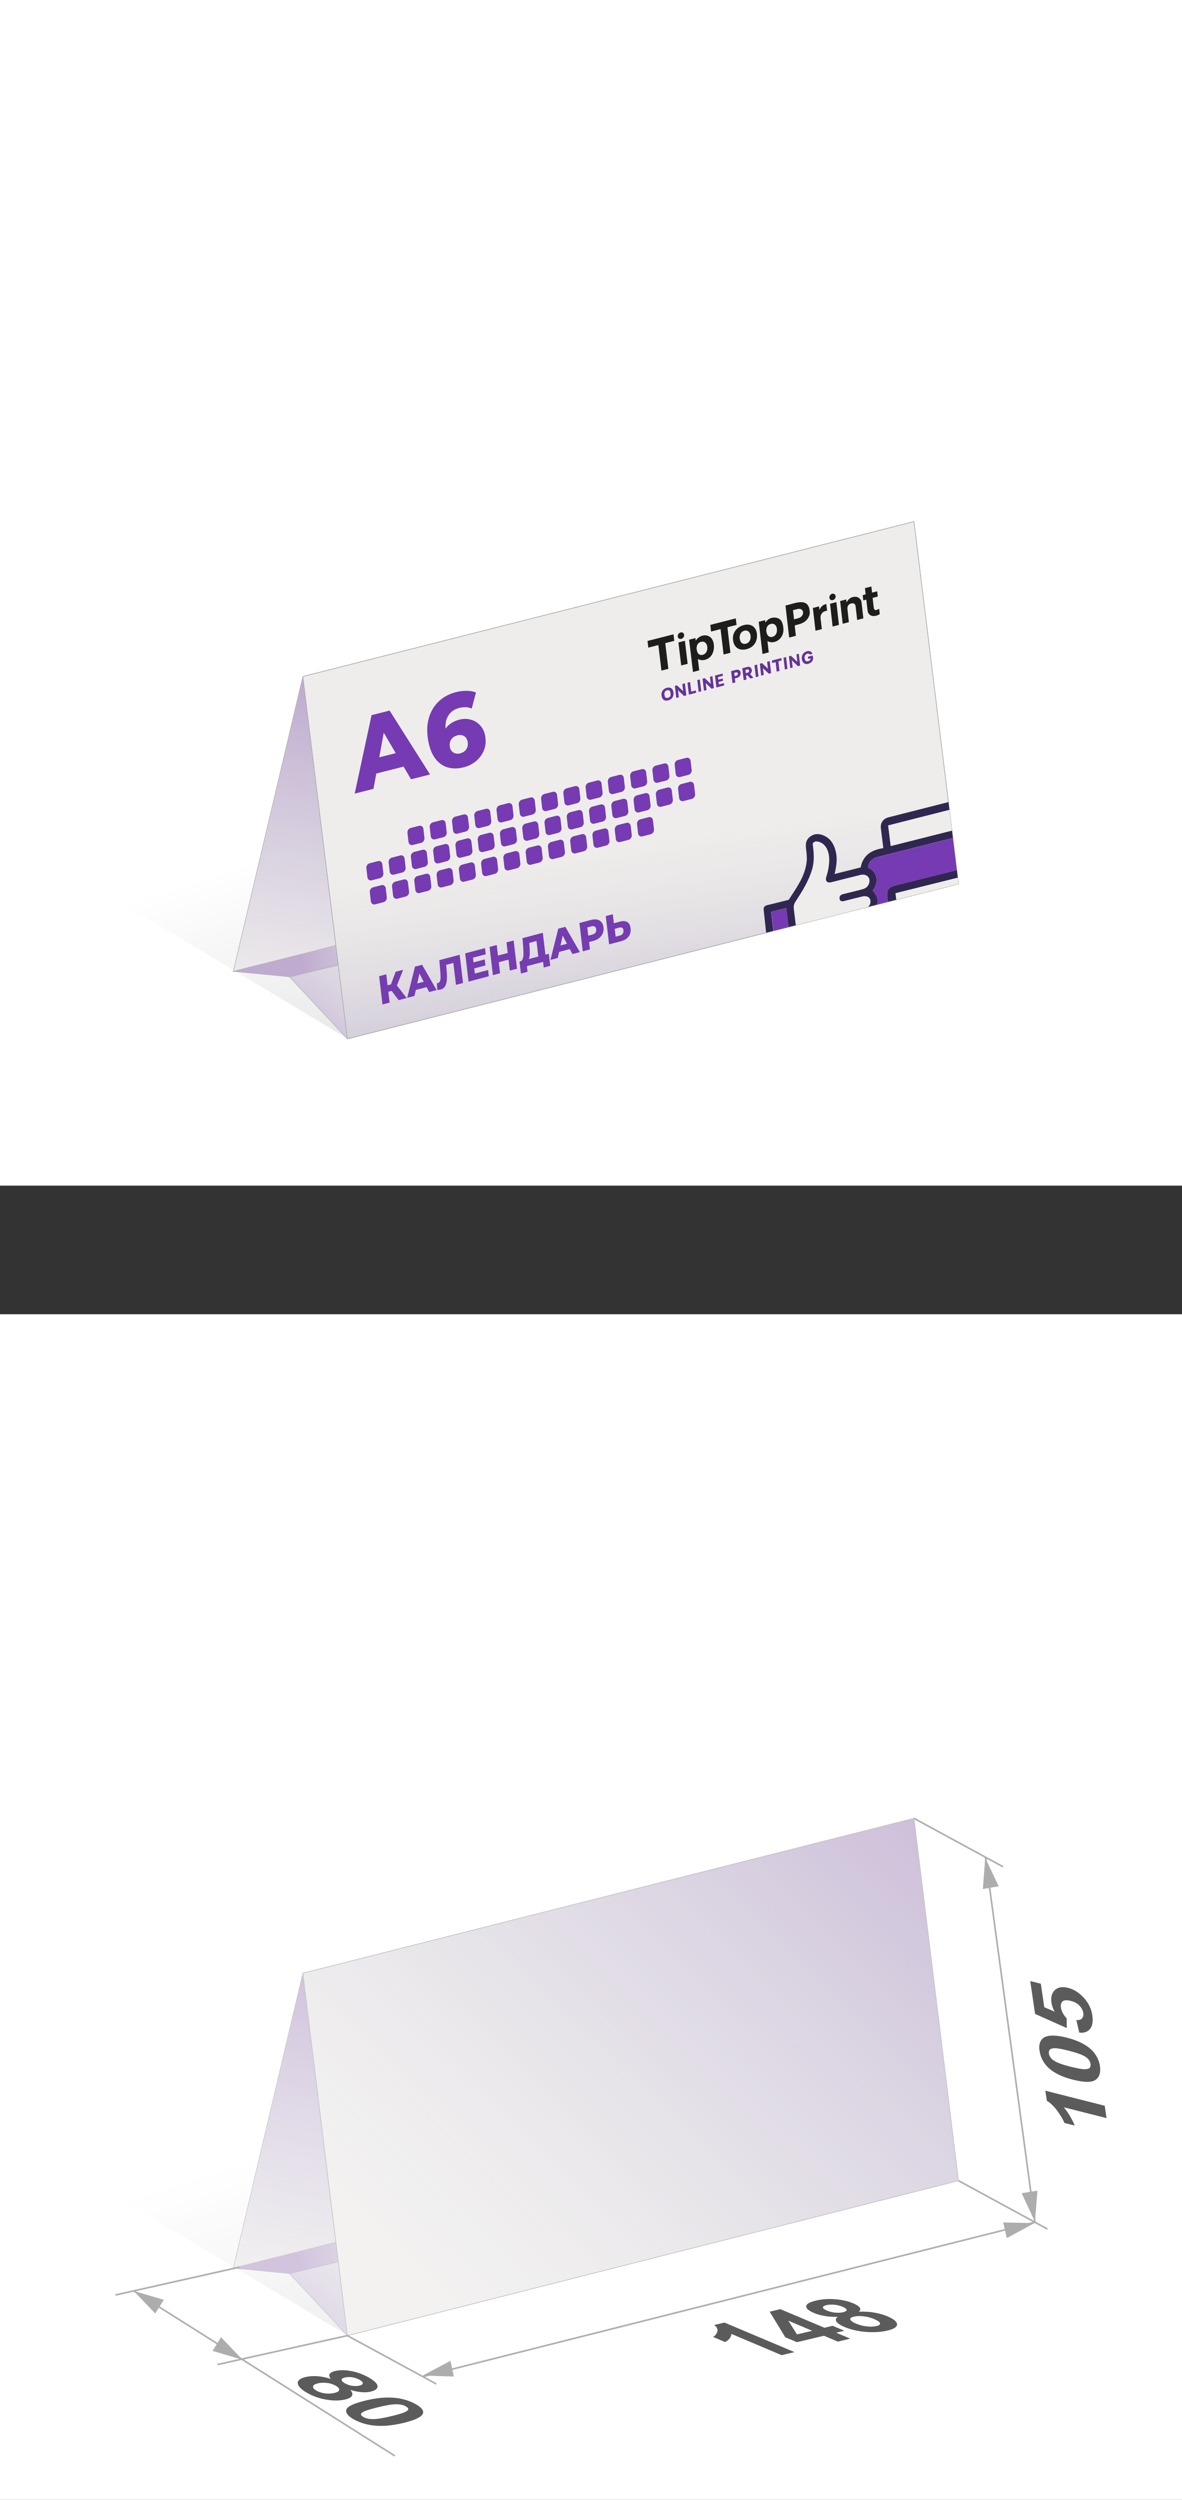 <?xml version="1.0" encoding="UTF-8"?>
<svg id="_Слой_2" data-name="Слой_2" xmlns="http://www.w3.org/2000/svg" xmlns:xlink="http://www.w3.org/1999/xlink" viewBox="0 0 179.54 379.53">
  <rect x="0" y="0" width="179.54" height="379.53" fill="#333333" stroke="none"/>
  <defs>
    <style>
      .cls-1 {
        fill: url(#_Безымянный_градиент_52-5);
      }

      .cls-1, .cls-2, .cls-3, .cls-4, .cls-5, .cls-6, .cls-7, .cls-8, .cls-9, .cls-10 {
        stroke-miterlimit: 10;
      }

      .cls-1, .cls-2, .cls-3, .cls-4, .cls-6, .cls-7, .cls-8, .cls-10 {
        stroke: #b2b2b2;
        stroke-width: .09px;
      }

      .cls-11 {
        fill: #fff;
      }

      .cls-2 {
        fill: url(#_Безымянный_градиент_52);
      }

      .cls-3 {
        fill: url(#_Безымянный_градиент_52-4);
      }

      .cls-12 {
        fill: #5b5b5b;
      }

      .cls-13 {
        fill: #867d98;
      }

      .cls-14, .cls-9 {
        fill: none;
      }

      .cls-4 {
        fill: url(#_Безымянный_градиент_52-8);
      }

      .cls-15, .cls-5 {
        fill: #efedeb;
      }

      .cls-5 {
        stroke: #ababab;
        stroke-width: .09px;
      }

      .cls-6 {
        fill: url(#_Безымянный_градиент_52-2);
      }

      .cls-7 {
        fill: url(#_Безымянный_градиент_52-7);
      }

      .cls-8 {
        fill: url(#_Безымянный_градиент_52-6);
      }

      .cls-9 {
        stroke: #afafaf;
        stroke-width: .25px;
      }

      .cls-16 {
        fill: #1d1d1b;
      }

      .cls-17 {
        fill: #573085;
      }

      .cls-18 {
        fill: #653398;
      }

      .cls-19 {
        fill: #763ab3;
      }

      .cls-20 {
        fill: url(#_Безымянный_градиент_53);
      }

      .cls-21 {
        fill: #fbfaf5;
      }

      .cls-22 {
        fill: #adadad;
      }

      .cls-10 {
        fill: url(#_Безымянный_градиент_52-3);
      }

      .cls-23 {
        clip-path: url(#clippath);
      }

      .cls-24 {
        fill: #302750;
      }

      .cls-25 {
        opacity: .7;
      }

      .cls-26 {
        fill: url(#_Безымянный_градиент_53-2);
      }
    </style>
    <linearGradient id="_Безымянный_градиент_53" data-name="Безымянный градиент 53" x1="70.89" y1="120.34" x2="113.12" y2="253.57" gradientUnits="userSpaceOnUse">
      <stop offset="0" stop-color="#000" stop-opacity="0"/>
      <stop offset="1" stop-color="#000" stop-opacity=".4"/>
    </linearGradient>
    <linearGradient id="_Безымянный_градиент_52" data-name="Безымянный градиент 52" x1="68.87" y1="210.91" x2="87.52" y2="111.3" gradientUnits="userSpaceOnUse">
      <stop offset=".33" stop-color="#656198" stop-opacity="0"/>
      <stop offset=".5" stop-color="#655898" stop-opacity=".07"/>
      <stop offset=".8" stop-color="#654398" stop-opacity=".26"/>
      <stop offset="1" stop-color="#653398" stop-opacity=".4"/>
    </linearGradient>
    <linearGradient id="_Безымянный_градиент_52-2" data-name="Безымянный градиент 52" x1="153.26" y1="-361.11" x2="104.54" y2="-347.27" gradientTransform="translate(-59.58 479.35) rotate(6.45) skewX(6.46)" xlink:href="#_Безымянный_градиент_52"/>
    <linearGradient id="_Безымянный_градиент_52-3" data-name="Безымянный градиент 52" x1="160.28" y1="-361.51" x2="127.96" y2="-310.17" gradientTransform="translate(-59.58 479.35) rotate(6.45) skewX(6.46)" xlink:href="#_Безымянный_градиент_52"/>
    <linearGradient id="_Безымянный_градиент_52-4" data-name="Безымянный градиент 52" x1="94.13" y1="106.72" x2="103.35" y2="171.66" xlink:href="#_Безымянный_градиент_52"/>
    <linearGradient id="_Безымянный_градиент_53-2" data-name="Безымянный градиент 53" y1="317.21" y2="450.43" xlink:href="#_Безымянный_градиент_53"/>
    <linearGradient id="_Безымянный_градиент_52-5" data-name="Безымянный градиент 52" x1="68.87" y1="407.78" x2="87.52" y2="308.17" xlink:href="#_Безымянный_градиент_52"/>
    <linearGradient id="_Безымянный_градиент_52-6" data-name="Безымянный градиент 52" x1="153.26" y1="-164.24" x2="104.54" y2="-150.4" gradientTransform="translate(-59.58 479.35) rotate(6.45) skewX(6.46)" xlink:href="#_Безымянный_градиент_52"/>
    <linearGradient id="_Безымянный_градиент_52-7" data-name="Безымянный градиент 52" x1="160.28" y1="-164.64" x2="127.96" y2="-113.3" gradientTransform="translate(-59.58 479.35) rotate(6.45) skewX(6.46)" xlink:href="#_Безымянный_градиент_52"/>
    <linearGradient id="_Безымянный_градиент_52-8" data-name="Безымянный градиент 52" x1="27.05" y1="386.21" x2="137.35" y2="272.47" xlink:href="#_Безымянный_градиент_52"/>
    <clipPath id="clippath">
      <polygon class="cls-14" points="145.59 134.2 52.76 157.72 46 102.71 138.83 79.19 145.59 134.2"/>
    </clipPath>
  </defs>
  <g id="_Слой_1-2" data-name="Слой_1">
    <g>
      <rect class="cls-11" width="179.54" height="180"/>
      <rect class="cls-11" y="199.53" width="179.54" height="180"/>
      <polygon class="cls-20" points="44.19 148.37 52.99 157.8 12.06 133.22 12.06 39.56 137.41 131.7 44.19 148.37"/>
      <polygon class="cls-21" points="128.66 124.53 35.44 147.47 46 102.71 138.83 79.19 128.66 124.53"/>
      <polygon class="cls-2" points="128.66 124.53 35.44 147.47 46 102.71 138.83 79.19 128.66 124.53"/>
      <polygon class="cls-21" points="126.36 124.6 35.44 147.47 43.96 148.29 52.76 157.72 145.59 134.2 137.72 125.61 126.36 124.6"/>
      <polygon class="cls-6" points="126.36 124.6 35.44 147.47 43.96 148.29 137.72 125.61 126.36 124.6"/>
      <polygon class="cls-10" points="145.59 134.2 52.76 157.72 43.96 148.29 137.72 125.61 145.59 134.2"/>
      <polygon class="cls-5" points="145.59 134.2 52.76 157.72 46 102.71 138.83 79.19 145.59 134.2"/>
      <g>
        <path class="cls-19" d="M63.97,127.96l-1.28.33c-.31.08-.6-.13-.64-.46l-.16-1.38c-.04-.34.18-.67.5-.75l1.28-.33c.31-.08.6.13.64.46l.16,1.38c.04.34-.18.67-.5.75Z"/>
        <path class="cls-19" d="M57.73,133.32l-1.28.33c-.31.08-.6-.13-.64-.46l-.16-1.38c-.04-.34.18-.67.5-.75l1.28-.33c.31-.08.6.13.64.46l.16,1.38c.04.34-.18.67-.5.75Z"/>
        <path class="cls-19" d="M61.11,132.46l-1.28.33c-.31.08-.6-.13-.64-.46l-.16-1.38c-.04-.34.18-.67.5-.75l1.28-.33c.31-.08.6.13.64.46l.16,1.38c.04.34-.18.67-.5.75Z"/>
        <path class="cls-19" d="M58.25,136.97l-1.28.33c-.31.08-.6-.13-.64-.46l-.16-1.38c-.04-.34.18-.67.5-.75l1.28-.33c.31-.08.6.13.64.46l.16,1.38c.04.34-.18.67-.5.75Z"/>
        <path class="cls-19" d="M61.63,136.11l-1.28.33c-.31.08-.6-.13-.64-.46l-.16-1.38c-.04-.34.18-.67.5-.75l1.28-.33c.31-.08.6.13.64.46l.16,1.38c.04.34-.18.67-.5.75Z"/>
        <path class="cls-19" d="M67.35,127.1l-1.28.33c-.31.08-.6-.13-.64-.46l-.16-1.38c-.04-.34.18-.67.5-.75l1.28-.33c.31-.08.6.13.64.46l.16,1.38c.04.34-.18.67-.5.75Z"/>
        <path class="cls-19" d="M64.49,131.6l-1.28.33c-.31.08-.6-.13-.64-.46l-.16-1.38c-.04-.34.18-.67.5-.75l1.28-.33c.31-.08.6.13.64.46l.16,1.38c.04.34-.18.67-.5.75Z"/>
        <path class="cls-19" d="M67.88,130.74l-1.28.33c-.31.08-.6-.13-.64-.46l-.16-1.38c-.04-.34.18-.67.5-.75l1.28-.33c.31-.08.6.13.64.46l.16,1.38c.04.34-.18.67-.5.75Z"/>
        <path class="cls-19" d="M65.01,135.25l-1.28.33c-.31.08-.6-.13-.64-.46l-.16-1.38c-.04-.34.18-.67.5-.75l1.28-.33c.31-.08.6.13.64.46l.16,1.38c.04.34-.18.67-.5.75Z"/>
        <path class="cls-19" d="M68.4,134.39l-1.28.33c-.31.08-.6-.13-.64-.46l-.16-1.38c-.04-.34.18-.67.5-.75l1.28-.33c.31-.08.6.13.64.46l.16,1.38c.04.34-.18.67-.5.75Z"/>
        <path class="cls-19" d="M70.74,126.24l-1.28.33c-.31.08-.6-.13-.64-.46l-.16-1.38c-.04-.34.18-.67.5-.75l1.28-.33c.31-.08.6.13.64.46l.16,1.38c.04.34-.18.67-.5.75Z"/>
        <path class="cls-19" d="M74.12,125.38l-1.28.33c-.31.08-.6-.13-.64-.46l-.16-1.38c-.04-.34.18-.67.5-.75l1.28-.33c.31-.08.6.13.64.46l.16,1.38c.04.34-.18.67-.5.75Z"/>
        <path class="cls-19" d="M71.26,129.88l-1.28.33c-.31.08-.6-.13-.64-.46l-.16-1.38c-.04-.34.18-.67.5-.75l1.28-.33c.31-.08.6.13.64.46l.16,1.38c.04.34-.18.67-.5.75Z"/>
        <path class="cls-19" d="M74.64,129.02l-1.28.33c-.31.08-.6-.13-.64-.46l-.16-1.38c-.04-.34.18-.67.5-.75l1.28-.33c.31-.08.6.13.64.46l.16,1.38c.04.34-.18.67-.5.75Z"/>
        <path class="cls-19" d="M71.78,133.53l-1.28.33c-.31.08-.6-.13-.64-.46l-.16-1.38c-.04-.34.18-.67.5-.75l1.28-.33c.31-.08.6.13.64.46l.16,1.38c.04.34-.18.67-.5.75Z"/>
        <path class="cls-19" d="M75.16,132.67l-1.28.33c-.31.08-.6-.13-.64-.46l-.16-1.38c-.04-.34.18-.67.5-.75l1.28-.33c.31-.08.6.13.64.46l.16,1.38c.04.34-.18.67-.5.75Z"/>
        <path class="cls-19" d="M77.5,124.52l-1.28.33c-.31.08-.6-.13-.64-.46l-.16-1.38c-.04-.34.18-.67.5-.75l1.28-.33c.31-.08.6.13.64.46l.16,1.38c.04.34-.18.67-.5.75Z"/>
        <path class="cls-19" d="M80.88,123.66l-1.28.33c-.31.08-.6-.13-.64-.46l-.16-1.38c-.04-.34.18-.67.5-.75l1.28-.33c.31-.08.6.13.64.46l.16,1.38c.04.34-.18.67-.5.75Z"/>
        <path class="cls-19" d="M78.02,128.16l-1.28.33c-.31.08-.6-.13-.64-.46l-.16-1.38c-.04-.34.18-.67.5-.75l1.28-.33c.31-.08.6.13.64.46l.16,1.38c.04.34-.18.67-.5.75Z"/>
        <path class="cls-19" d="M81.41,127.3l-1.28.33c-.31.08-.6-.13-.64-.46l-.16-1.38c-.04-.34.18-.67.5-.75l1.28-.33c.31-.08.6.13.64.46l.16,1.38c.04.34-.18.67-.5.75Z"/>
        <path class="cls-19" d="M78.54,131.81l-1.28.33c-.31.08-.6-.13-.64-.46l-.16-1.38c-.04-.34.18-.67.5-.75l1.28-.33c.31-.08.6.13.64.46l.16,1.38c.04.34-.18.67-.5.75Z"/>
        <path class="cls-19" d="M81.93,130.95l-1.28.33c-.31.08-.6-.13-.64-.46l-.16-1.38c-.04-.34.18-.67.5-.75l1.28-.33c.31-.08.6.13.64.46l.16,1.38c.04.34-.18.67-.5.75Z"/>
        <path class="cls-19" d="M84.27,122.8l-1.28.33c-.31.08-.6-.13-.64-.46l-.16-1.38c-.04-.34.18-.67.5-.75l1.28-.33c.31-.08.6.13.64.46l.16,1.38c.04.34-.18.67-.5.75Z"/>
        <path class="cls-19" d="M84.79,126.44l-1.28.33c-.31.08-.6-.13-.64-.46l-.16-1.38c-.04-.34.18-.67.5-.75l1.28-.33c.31-.08.6.13.64.46l.16,1.38c.04.34-.18.67-.5.75Z"/>
        <path class="cls-19" d="M85.31,130.09l-1.28.33c-.31.08-.6-.13-.64-.46l-.16-1.38c-.04-.34.18-.67.5-.75l1.28-.33c.31-.08.6.13.64.46l.16,1.38c.04.34-.18.67-.5.75Z"/>
        <path class="cls-19" d="M87.65,121.94l-1.28.33c-.31.08-.6-.13-.64-.46l-.16-1.38c-.04-.34.18-.67.5-.75l1.28-.33c.31-.08.6.13.64.46l.16,1.38c.04.34-.18.67-.5.75Z"/>
        <path class="cls-19" d="M88.17,125.58l-1.28.33c-.31.08-.6-.13-.64-.46l-.16-1.38c-.04-.34.18-.67.5-.75l1.28-.33c.31-.08.6.13.64.46l.16,1.38c.04.34-.18.67-.5.75Z"/>
        <path class="cls-19" d="M88.69,129.23l-1.28.33c-.31.08-.6-.13-.64-.46l-.16-1.38c-.04-.34.18-.67.5-.75l1.28-.33c.31-.08.6.13.64.46l.16,1.38c.04.34-.18.67-.5.75Z"/>
        <path class="cls-19" d="M91.03,121.08l-1.28.33c-.31.08-.6-.13-.64-.46l-.16-1.38c-.04-.34.18-.67.5-.75l1.28-.33c.31-.08.6.13.64.46l.16,1.38c.04.34-.18.67-.5.75Z"/>
        <path class="cls-19" d="M94.41,120.22l-1.28.33c-.31.08-.6-.13-.64-.46l-.16-1.38c-.04-.34.18-.67.5-.75l1.28-.33c.31-.08.6.13.64.46l.16,1.38c.04.34-.18.67-.5.75Z"/>
        <path class="cls-19" d="M91.55,124.72l-1.28.33c-.31.08-.6-.13-.64-.46l-.16-1.38c-.04-.34.18-.67.5-.75l1.28-.33c.31-.08.6.13.64.46l.16,1.38c.04.34-.18.67-.5.75Z"/>
        <path class="cls-19" d="M94.94,123.87l-1.28.33c-.31.08-.6-.13-.64-.46l-.16-1.38c-.04-.34.18-.67.5-.75l1.28-.33c.31-.08.6.13.64.46l.16,1.38c.04.34-.18.67-.5.75Z"/>
        <path class="cls-19" d="M92.07,128.37l-1.28.33c-.31.08-.6-.13-.64-.46l-.16-1.38c-.04-.34.18-.67.5-.75l1.28-.33c.31-.08.6.13.64.46l.16,1.38c.04.34-.18.67-.5.75Z"/>
        <path class="cls-19" d="M95.46,127.51l-1.28.33c-.31.08-.6-.13-.64-.46l-.16-1.38c-.04-.34.18-.67.5-.75l1.28-.33c.31-.08.6.13.64.46l.16,1.38c.04.34-.18.67-.5.75Z"/>
        <path class="cls-19" d="M97.8,119.36l-1.28.33c-.31.08-.6-.13-.64-.46l-.16-1.38c-.04-.34.18-.67.5-.75l1.28-.33c.31-.08.6.13.64.46l.16,1.38c.04.34-.18.67-.5.75Z"/>
        <path class="cls-19" d="M98.32,123.01l-1.28.33c-.31.08-.6-.13-.64-.46l-.16-1.38c-.04-.34.18-.67.5-.75l1.28-.33c.31-.08.6.13.64.46l.16,1.38c.04.34-.18.67-.5.75Z"/>
        <path class="cls-19" d="M101.18,118.5l-1.28.33c-.31.08-.6-.13-.64-.46l-.16-1.38c-.04-.34.18-.67.5-.75l1.28-.33c.31-.08.6.13.64.46l.16,1.38c.04.34-.18.67-.5.75Z"/>
        <path class="cls-19" d="M101.7,122.15l-1.28.33c-.31.08-.6-.13-.64-.46l-.16-1.38c-.04-.34.18-.67.5-.75l1.28-.33c.31-.08.6.13.64.46l.16,1.38c.04.34-.18.67-.5.75Z"/>
        <path class="cls-19" d="M98.84,126.65l-1.28.33c-.31.08-.6-.13-.64-.46l-.16-1.38c-.04-.34.18-.67.5-.75l1.28-.33c.31-.08.6.13.64.46l.16,1.38c.04.34-.18.67-.5.75Z"/>
        <path class="cls-19" d="M104.56,117.64l-1.28.33c-.31.08-.6-.13-.64-.46l-.16-1.38c-.04-.34.18-.67.5-.75l1.28-.33c.31-.08.6.13.64.46l.16,1.38c.04.34-.18.67-.5.75Z"/>
        <path class="cls-19" d="M105.08,121.29l-1.28.33c-.31.08-.6-.13-.64-.46l-.16-1.38c-.04-.34.18-.67.5-.75l1.28-.33c.31-.08.6.13.64.46l.16,1.38c.04.34-.18.67-.5.75Z"/>
      </g>
      <g>
        <path class="cls-19" d="M53.88,120.47l2.56-11.9,2.74-.69,6.14,9.7-2.89.73-4.94-8.44,1.1-.28-1.86,10.17-2.84.72ZM55.91,117.76l.34-2.44,4.81-1.22,1.09,2.07-6.24,1.58Z"/>
        <path class="cls-19" d="M70.45,116.49c-.92.23-1.75.23-2.5,0-.75-.23-1.37-.69-1.88-1.39-.51-.7-.86-1.62-1.05-2.79-.21-1.26-.16-2.38.14-3.37.3-.99.8-1.82,1.51-2.48.71-.66,1.57-1.12,2.6-1.38.55-.14,1.1-.21,1.63-.2.53,0,1,.09,1.4.25l-.65,2.45c-.32-.14-.63-.22-.95-.22s-.64.04-.95.12c-.76.19-1.32.6-1.69,1.22-.37.62-.48,1.41-.32,2.38.03.18.06.36.1.55.04.19.08.38.14.57l-.81-.46c.12-.43.3-.8.52-1.13.22-.32.51-.6.86-.83.35-.23.75-.4,1.21-.52.62-.16,1.21-.16,1.76,0,.56.15,1.03.45,1.43.88.39.43.65.99.76,1.68.12.75.06,1.45-.2,2.08-.26.64-.65,1.18-1.18,1.63-.53.45-1.16.77-1.88.95ZM69.93,114.36c.26-.07.48-.18.67-.34.18-.17.31-.36.39-.6.08-.23.09-.49.05-.77-.07-.41-.25-.71-.54-.89-.29-.18-.63-.22-1.04-.12-.27.07-.5.19-.68.35-.18.16-.32.36-.4.6-.08.23-.1.49-.06.77.04.27.14.49.28.66.15.17.33.29.56.36.22.07.48.06.76,0Z"/>
      </g>
      <g>
        <path class="cls-19" d="M58.1,152.5l-.51-4.29,1.08-.29.51,4.29-1.08.29ZM58.67,150.65l-.12-.98,1.39-.37.12.98-1.39.37ZM60.2,149.86l-1.02.14.92-2.47,1.14-.3-1.05,2.63ZM60.55,151.85l-1.32-1.76.8-.81,1.74,2.24-1.22.32Z"/>
        <path class="cls-19" d="M61.85,151.5l1.19-4.75,1.07-.28,2.21,3.84-1.13.3-1.77-3.35.43-.11-.89,4.05-1.11.29ZM62.68,150.42l.17-.97,1.88-.5.39.82-2.44.65Z"/>
        <path class="cls-19" d="M66.93,150.23c-.07.02-.15.03-.24.04-.08,0-.17.01-.27.01l-.06-1.01c.05,0,.1,0,.15-.02.15-.04.25-.14.32-.29.06-.15.09-.35.09-.6,0-.25-.01-.54-.04-.86l-.15-1.73,3.09-.82.51,4.29-1.07.28-.43-3.6.27.21-1.55.41.19-.34.09.99c.04.42.06.8.06,1.15,0,.34-.03.65-.09.9-.06.26-.16.47-.3.64-.14.17-.33.28-.57.35Z"/>
        <path class="cls-19" d="M72.13,147.8l2.01-.53.11.94-3.08.82-.51-4.29,3.01-.8.11.94-1.94.51.29,2.42ZM71.85,146.13l1.78-.47.11.91-1.78.47-.11-.91Z"/>
        <path class="cls-19" d="M75.96,147.76l-1.09.29-.51-4.29,1.09-.29.51,4.29ZM77.32,145.67l-1.63.43-.12-1.01,1.63-.43.12,1.01ZM76.93,143.07l1.09-.29.51,4.29-1.09.29-.51-4.29Z"/>
        <path class="cls-19" d="M79.13,147.81l-.22-1.83,4.45-1.18.22,1.83-.99.26-.1-.86-2.46.65.1.86-1,.26ZM81.82,145.66l-.33-2.8-1.1.29.04.47c.02.25.04.49.04.71,0,.22,0,.43-.01.62-.01.19-.04.36-.08.5-.04.14-.1.26-.17.35l-1.18.16c.13-.03.23-.11.3-.23.07-.12.12-.28.15-.47.03-.19.04-.42.03-.67s-.02-.52-.04-.82l-.11-1.34,3.09-.82.45,3.77-1.07.28Z"/>
        <path class="cls-19" d="M83.61,145.73l1.19-4.74,1.07-.28,2.21,3.84-1.13.3-1.77-3.35.43-.11-.89,4.05-1.11.29ZM84.44,144.65l.17-.97,1.88-.5.39.82-2.44.65Z"/>
        <path class="cls-19" d="M88.52,144.42l-.51-4.29,1.76-.47c.35-.09.66-.11.93-.05.27.06.49.19.66.39.17.2.27.47.31.79.04.32,0,.62-.11.9-.11.27-.29.51-.53.71s-.53.34-.89.44l-1.15.31.42-.66.2,1.65-1.09.29ZM89.42,142.61l-.55-.43,1.09-.29c.23-.06.39-.16.49-.3.1-.14.14-.31.11-.5-.02-.2-.1-.34-.22-.42s-.3-.09-.53-.03l-1.09.29.42-.69.28,2.37Z"/>
        <path class="cls-19" d="M94.14,139.92c.47-.12.84-.1,1.13.06.29.17.46.48.51.95.06.5-.04.92-.3,1.26-.26.33-.64.57-1.14.7l-1.82.48-.51-4.29,1.07-.28.16,1.37.89-.24ZM94.17,142.03c.18-.05.32-.14.42-.28.09-.14.13-.31.11-.51-.02-.2-.09-.33-.21-.39-.12-.06-.27-.06-.45-.01l-.67.18.14,1.19.67-.18Z"/>
      </g>
      <polygon class="cls-14" points="46 102.71 138.83 79.19 145.59 134.2 52.76 157.72 46 102.71"/>
      <polygon class="cls-3" points="145.59 134.2 52.76 157.72 46 102.71 138.83 79.19 145.59 134.2"/>
      <g class="cls-25">
        <polygon class="cls-26" points="44.19 345.24 52.99 354.67 12.06 330.09 12.06 236.43 137.41 328.57 44.19 345.24"/>
        <polygon class="cls-21" points="128.66 321.4 35.44 344.34 46 299.57 138.83 276.06 128.66 321.4"/>
        <polygon class="cls-1" points="128.66 321.4 35.44 344.34 46 299.57 138.83 276.06 128.66 321.4"/>
        <polygon class="cls-21" points="126.36 321.47 35.44 344.34 43.96 345.16 52.76 354.59 145.59 331.07 137.72 322.48 126.36 321.47"/>
        <polygon class="cls-8" points="126.36 321.47 35.44 344.34 43.96 345.16 137.72 322.48 126.36 321.47"/>
        <polygon class="cls-7" points="145.59 331.07 52.76 354.59 43.96 345.16 137.72 322.48 145.59 331.07"/>
        <g>
          <polygon class="cls-5" points="145.59 331.07 52.76 354.59 46 299.57 138.83 276.06 145.59 331.07"/>
          <polygon class="cls-4" points="145.59 331.07 52.76 354.59 46 299.57 138.83 276.06 145.59 331.07"/>
        </g>
      </g>
      <g>
        <line class="cls-9" x1="20.31" y1="347.8" x2="59.97" y2="372.85"/>
        <polyline class="cls-9" points="64.21 360.81 157.2 337.38 149.69 281.96"/>
        <polygon class="cls-22" points="36.85 358.26 33.58 354.84 32.28 356.91 36.85 358.26"/>
        <polygon class="cls-22" points="20.31 347.81 23.58 351.23 24.88 349.16 20.31 347.81"/>
        <polygon class="cls-22" points="64.21 360.65 68.94 360.81 68.43 358.42 64.21 360.65"/>
        <polygon class="cls-22" points="157.12 337.51 152.38 337.41 152.93 339.79 157.12 337.51"/>
        <polygon class="cls-22" points="157.2 337.3 157.59 332.58 155.18 332.97 157.2 337.3"/>
        <polygon class="cls-22" points="149.65 282.06 149.29 286.79 151.7 286.37 149.65 282.06"/>
        <line class="cls-9" x1="17.54" y1="348.42" x2="36.35" y2="344.2"/>
        <polyline class="cls-9" points="33.05 358.98 52.76 354.59 66.27 361.93"/>
        <line class="cls-9" x1="145.59" y1="331.07" x2="159.1" y2="338.41"/>
        <line class="cls-9" x1="138.83" y1="276.06" x2="152.34" y2="283.4"/>
        <g>
          <path class="cls-12" d="M50.27,361.18c-.26-.3-.33-.56-.2-.76.13-.2.4-.35.8-.45.69-.17,1.49-.17,2.41-.01.93.16,1.83.49,2.71.98.87.49,1.32.93,1.36,1.31.03.38-.29.66-.98.83-.43.11-.92.14-1.47.09-.55-.04-1.12-.16-1.69-.34.3.34.39.63.26.88-.13.25-.45.43-.96.56-.85.21-1.81.23-2.88.05-1.07-.17-2.05-.51-2.95-1.02-.83-.47-1.31-.92-1.42-1.34-.14-.5.25-.86,1.15-1.08.5-.12,1.08-.17,1.74-.13.66.04,1.37.18,2.12.42ZM48.31,361.83c-.49.12-.74.28-.76.49-.02.21.15.42.52.63.36.2.79.34,1.29.41.5.07,1,.04,1.49-.08.43-.11.66-.26.68-.46.02-.2-.16-.41-.53-.62-.43-.24-.9-.39-1.4-.43-.51-.05-.93-.03-1.28.06ZM52.41,360.94c-.35.09-.53.21-.52.37,0,.16.17.33.5.52.33.19.7.32,1.1.38.4.06.77.05,1.12-.03.33-.08.5-.2.5-.36s-.16-.33-.49-.52c-.34-.19-.71-.32-1.11-.38s-.77-.05-1.1.03Z"/>
          <path class="cls-12" d="M63.12,364.98c.89.5,1.26.97,1.13,1.41-.16.52-1.11,1-2.85,1.43-1.74.43-3.29.57-4.65.42-1.12-.13-2.13-.44-3.02-.94-.89-.5-1.27-1-1.12-1.47.14-.48,1.1-.94,2.86-1.37,1.73-.43,3.28-.56,4.64-.41,1.12.13,2.13.44,3.02.94ZM61.66,365.34c-.21-.12-.47-.21-.77-.27s-.67-.07-1.12-.04c-.58.04-1.4.2-2.48.47-1.08.27-1.77.48-2.06.64-.3.16-.43.3-.4.43s.15.25.36.37c.21.12.47.21.77.27.3.06.68.07,1.12.04.57-.04,1.4-.2,2.48-.46s1.77-.48,2.06-.64c.29-.16.43-.3.4-.43-.03-.13-.15-.25-.36-.37Z"/>
        </g>
        <g>
          <path class="cls-12" d="M167.8,319.68l.28,1.89-6.49-1.64c.69.84,1.24,1.76,1.66,2.77l-1.56-.39c-.22-.53-.58-1.13-1.07-1.82-.5-.68-1.03-1.2-1.61-1.55l-.23-1.53,9.02,2.28Z"/>
          <path class="cls-12" d="M157.9,311.39c-.14-.95.06-1.62.6-2,.64-.45,1.81-.47,3.52-.04,1.7.43,2.97,1.06,3.81,1.89.69.69,1.11,1.51,1.25,2.46.14.96-.08,1.65-.67,2.06-.58.42-1.74.41-3.46-.03-1.69-.43-2.96-1.06-3.79-1.89-.69-.69-1.11-1.51-1.25-2.46ZM159.32,311.76c.03.23.13.45.29.66.16.21.42.41.78.6.46.24,1.22.5,2.28.76s1.77.39,2.15.37c.38-.02.62-.1.72-.24.1-.14.14-.33.11-.56s-.13-.45-.29-.66c-.16-.21-.42-.41-.78-.6-.46-.24-1.22-.49-2.27-.76-1.05-.27-1.77-.39-2.15-.37-.38.02-.62.1-.72.24-.11.14-.14.33-.11.56Z"/>
          <path class="cls-12" d="M163.94,308.6l-.45-1.92c.38.04.67-.04.85-.24.19-.21.26-.48.21-.83-.06-.39-.25-.76-.58-1.11-.33-.35-.79-.59-1.38-.74-.55-.14-.95-.11-1.18.09-.24.2-.32.52-.26.95.08.54.37,1.08.87,1.62l.02,1.48-4.82-2.15-.73-4.99,1.61.41.52,3.56,1.57.68c-.25-.47-.41-.92-.48-1.36-.12-.84.05-1.48.52-1.92.47-.44,1.15-.55,2.03-.33.74.19,1.43.59,2.08,1.21.88.84,1.41,1.83,1.58,2.96.13.91.02,1.59-.34,2.05-.36.46-.91.65-1.65.57Z"/>
        </g>
        <g>
          <path class="cls-12" d="M120.65,357.1l-1.92.46-7.64-3.23c0,.46-.32.88-.94,1.24l-1.84-.78c.33-.19.54-.46.65-.81.1-.35-.06-.68-.48-1l1.56-.37,10.62,4.48Z"/>
          <path class="cls-12" d="M127.28,355.51l-2.13-.9-4.1.98-1.77-.75-2.37-3.88,1.61-.39,6.71,2.83,1.24-.3,1.78.75-1.24.3,2.13.9-1.86.45ZM123.37,353.86l-3.62-1.53,1.31,2.08,2.3-.55Z"/>
          <path class="cls-12" d="M127.24,351.74c-.72.02-1.38-.02-2-.13-.61-.11-1.15-.26-1.61-.46-.79-.33-1.18-.67-1.17-1.01,0-.34.49-.63,1.45-.86.95-.23,1.95-.3,2.99-.21,1.04.09,1.96.3,2.75.64.49.21.8.42.95.64.14.22.09.42-.14.61.79-.03,1.56,0,2.3.13.74.12,1.41.31,2,.56.98.41,1.48.82,1.5,1.22.02.4-.46.72-1.44.95-.91.22-1.92.29-3.04.23-1.31-.08-2.49-.34-3.53-.78-.57-.24-.96-.5-1.17-.76-.21-.27-.15-.52.16-.77ZM125.59,350.78c.4.17.83.28,1.27.32.44.04.84.02,1.21-.06.36-.09.54-.21.53-.35,0-.15-.22-.31-.62-.48-.38-.16-.79-.26-1.24-.31-.45-.04-.85-.02-1.2.06-.37.09-.55.21-.54.36.01.15.21.3.59.46ZM129.95,352.74c.56.24,1.13.39,1.71.45.58.07,1.08.05,1.48-.05.4-.09.57-.24.53-.43s-.35-.4-.91-.64c-.5-.21-1.03-.35-1.59-.41-.56-.06-1.05-.05-1.46.05-.47.11-.65.27-.54.47.11.2.37.38.77.55Z"/>
        </g>
      </g>
      <g>
        <g>
          <path class="cls-16" d="M120.71,94.96l.18,1.57-1.02.26c-.19-1.62-.37-3.23-.56-4.86.77-.16,1.53-.48,2.3-.51.91-.03,1.35.49,1.39,1.54.03.68-.5,1.39-1.24,1.68-.34.14-.69.2-1.05.32ZM120.61,94.03c.46-.17.99-.13,1.28-.65.15-.27.12-.63-.09-.8-.4-.34-.89-.01-1.35.05l.16,1.41Z"/>
          <path class="cls-16" d="M115.26,94.4l.96-.25.04.38c.4-.63.95-.82,1.55-.76.64.07.99.5,1.11,1.12.14.69.15,1.38-.4,2.02-.51.59-1.36.78-1.95.41l.2,1.72-.95.25c-.19-1.63-.38-3.24-.57-4.88ZM116.41,95.88c.07.61.43.93.9.81.49-.12.77-.59.7-1.21-.06-.57-.43-.88-.92-.76-.49.12-.75.56-.69,1.16Z"/>
          <path class="cls-16" d="M106,100.05c.07.59.14,1.15.21,1.72l-.95.25-.59-4.9.96-.25.05.4c.51-.83,1.58-1.06,2.23-.52.68.56.72,2.09.08,2.85-.51.61-1.38.81-1.99.44ZM105.83,98.62c.07.62.43.92.91.8.49-.13.77-.62.69-1.23-.07-.57-.45-.88-.94-.75-.5.13-.74.57-.67,1.18Z"/>
          <path class="cls-16" d="M114.97,96.24c.13,1.13-.49,2.05-1.58,2.32-1.12.28-1.92-.26-2.05-1.42-.12-1.06.56-1.96,1.68-2.25,1.04-.26,1.83.28,1.95,1.34ZM114.01,96.52c-.07-.58-.45-.89-.94-.77-.49.12-.78.6-.71,1.19.07.61.44.92.94.79.5-.13.78-.61.71-1.21Z"/>
          <path class="cls-16" d="M110.94,99.1l-1.03.27c-.15-1.28-.3-2.56-.46-3.86l-1.44.37-.12-1.01,3.87-.99.12.99-1.39.36c.15,1.3.3,2.58.46,3.88Z"/>
          <path class="cls-16" d="M98.47,98.32c-.04-.36-.08-.68-.12-1.01l3.95-1.01c.04.32.08.65.12.99l-1.37.35c.16,1.31.31,2.6.47,3.9l-1.05.27c-.16-1.29-.31-2.58-.47-3.88l-1.52.39Z"/>
          <path class="cls-16" d="M128.94,94.46l-.94.24c-.13-1.14-.26-2.28-.39-3.45l.93-.24.05.45c.21-.4.47-.66.84-.78.37-.12.72-.12,1.02.09.22.16.38.36.41.65.1.82.19,1.64.28,2.46l-.94.24c-.08-.68-.15-1.36-.23-2.04-.05-.42-.32-.57-.73-.45-.35.1-.57.43-.52.83.07.65.15,1.31.22,1.98Z"/>
          <path class="cls-16" d="M131.6,91.03l-.47.12-.09-.8.45-.12-.11-.94.98-.25.1.93.78-.2.09.8-.78.2c.05.46.1.91.15,1.35.07.57.23.63.84.31l.09.8c-.3.2-.61.3-.93.3-.49,0-.86-.31-.92-.83-.07-.54-.12-1.09-.19-1.66Z"/>
          <path class="cls-16" d="M125.51,91.7c.04.34.08.67.12,1.01-.47.08-.87.28-.98.83-.05.28.02.55.05.81.04.39.09.77.13,1.16l-.96.25c-.13-1.15-.26-2.3-.4-3.46l.94-.24.06.52c.23-.5.56-.78,1.05-.88Z"/>
          <path class="cls-16" d="M104.45,100.78l-.98.25c-.14-1.17-.28-2.33-.42-3.5l.98-.25c.14,1.17.28,2.33.42,3.5Z"/>
          <path class="cls-16" d="M102.95,96.63c-.03-.28.16-.55.45-.62.26-.06.49.11.52.38.03.25-.17.54-.43.6-.28.07-.52-.09-.55-.36Z"/>
          <path class="cls-16" d="M127.43,94.87l-.96.25c-.13-1.15-.26-2.3-.39-3.46l.96-.25c.13,1.16.26,2.31.39,3.46Z"/>
          <path class="cls-16" d="M125.98,90.75c-.03-.28.16-.54.44-.61.25-.06.48.11.51.38.03.25-.17.53-.42.59-.27.07-.5-.09-.53-.36Z"/>
        </g>
        <g>
          <g>
            <path class="cls-18" d="M115.42,100.76l.33-.09c.26.25.54.52.89.85-.05-.42-.09-.73-.12-1.05l.4-.1c.07.61.14,1.21.21,1.82l-.36.09c-.26-.25-.54-.52-.88-.84l.12,1.03-.39.1-.21-1.82Z"/>
            <path class="cls-18" d="M123.13,99.94l-.38.1-.04-.33.72-.19c.19.59.03.96-.51,1.21-.47.22-.93.02-1.08-.46-.17-.55.06-1.11.52-1.32.5-.23.91-.1,1.04.32l-.37.1c-.17-.17-.4-.21-.63,0-.28.26-.21.56-.11.83.09.22.29.24.5.17.19-.06.34-.18.33-.43Z"/>
            <path class="cls-18" d="M112.97,103.28c-.07-.62-.14-1.21-.22-1.83.21-.05.41-.1.61-.16.31-.09.6-.1.76.19.16.29.09.59-.18.87.17.18.33.35.5.54l-.46.12c-.15-.16-.29-.32-.44-.49l-.22.06.07.58-.42.11ZM113.68,101.64c-.16-.02-.31,0-.45.08l.06.49c.17-.08.37-.04.47-.25.07-.14,0-.23-.08-.32Z"/>
            <path class="cls-18" d="M120.28,100.25l.13,1.09-.37.1c-.07-.59-.14-1.19-.21-1.8l.32-.08c.29.28.61.59.96.93l-.13-1.15.35-.09.21,1.8-.34.09c-.29-.28-.6-.58-.91-.88Z"/>
            <path class="cls-18" d="M111.62,103.01l.07.6-.43.11c-.07-.61-.14-1.21-.21-1.82.29-.08.57-.17.85-.22.34-.06.59.16.6.49.02.35-.2.64-.54.74-.11.03-.21.06-.34.09ZM111.58,102.64c.18-.03.36-.04.46-.22.07-.12.04-.25-.06-.34-.15,0-.29,0-.45.08l.06.49Z"/>
            <path class="cls-18" d="M117.81,100.52l-.52.13-.04-.37,1.43-.37.04.36-.49.13.17,1.46-.42.11c-.05-.47-.11-.94-.17-1.46Z"/>
            <path class="cls-18" d="M119.61,101.54l-.39.1-.21-1.79.39-.1c.07.59.14,1.18.21,1.79Z"/>
            <path class="cls-18" d="M114.81,102.8l-.21-1.81.4-.1c.07.6.14,1.2.21,1.81l-.4.1Z"/>
          </g>
          <g>
            <path class="cls-18" d="M101.27,104.42c.6-.14.97.13,1.03.75.05.59-.25,1.02-.8,1.16-.6.15-.96-.13-1.02-.81-.05-.51.29-.98.8-1.1ZM101.85,105.24c-.05-.28-.13-.53-.51-.44-.33.08-.47.32-.41.71.04.31.17.53.54.43.37-.1.42-.37.39-.69Z"/>
            <path class="cls-18" d="M103.77,104.94l-.13-1.1.39-.1.22,1.83-.35.09c-.28-.27-.57-.54-.92-.88.05.41.09.74.13,1.08l-.38.1c-.07-.61-.15-1.21-.22-1.83l.32-.08c.3.29.61.58.94.89Z"/>
            <path class="cls-18" d="M106.93,104.86l-.22-1.82.33-.09c.3.28.6.57.93.89l-.13-1.09.37-.1.22,1.82-.34.09c-.27-.26-.58-.55-.9-.87.04.37.08.71.13,1.07l-.38.1Z"/>
            <path class="cls-18" d="M108.82,104.37c-.07-.61-.14-1.2-.22-1.81l1.16-.3.04.34-.75.19.05.4.68-.18.04.34-.68.18.05.38.77-.2.04.35-1.19.31Z"/>
            <path class="cls-18" d="M105,105l.7-.18.04.35-1.1.29c-.07-.6-.14-1.2-.22-1.82l.4-.1.18,1.47Z"/>
            <path class="cls-18" d="M105.91,103.25l.39-.1c.07.6.14,1.19.22,1.8l-.39.1-.22-1.8Z"/>
          </g>
        </g>
      </g>
      <g class="cls-23">
        <g>
          <path class="cls-24" d="M144.94,142.64c-2.4.59-4.8,1.18-7.19,1.76-1.17.28-1.8-.17-1.94-1.33-.14-1.17-.29-2.34-.43-3.52-.87.13-1.71.52-2.6.49-.05.78-.3,1.47-1.08,1.89.06.35.19.69.15,1.08-.08.74-.66,1.56-1.41,1.74-1.99.49-3.96,1.16-5.97,1.26-.79.04-1.58-.02-2.31-.25-.47-.15-.92-.13-1.42,0-1.08.29-2.16.53-3.24.81-.4.1-.59-.03-.63-.43-.29-2.67-.58-5.32-.87-7.97-.05-.42.12-.65.54-.75,1.07-.25,2.14-.53,3.26-.81,1.18-1.83,2.51-3.61,2.73-5.83.07-.67-.03-1.32-.1-1.96-.07-.62-.05-1.24.52-1.72.61-.52,1.26-.56,1.91-.35,1.29.43,1.88,1.47,2.14,2.78.2,1.03.02,2.09-.23,3.16,1.33-.33,2.64-.66,3.96-1,.38-1.94,1.73-2.66,3.44-2.93-.13-1.03-.25-2.02-.37-3-.1-.82.35-1.47,1.18-1.68,3.13-.8,6.26-1.59,9.4-2.39.88-.22,1.46.15,1.58,1.02.13.97.26,1.95.39,2.93.61-.07,1.17-.34,1.75-.35,1.24-.03,2.26.79,2.43,2.01.26,1.91.52,3.83.78,5.75.19,1.42-.73,2.72-2.15,3.07-.37.09-.74.18-1.14.28.16,1.24.32,2.47.49,3.7.13.98-.4,1.75-1.38,2-.69.17-1.38.34-2.07.51-.03,0-.06.02-.1.02ZM120.28,144.7c-.08-.56-.16-1.13-.23-1.69-.21-1.73-.41-3.45-.62-5.17,0,0,0-.02.01-.02,0,0,0,.02-.01.03-.75.19-1.49.37-2.29.57.26,2.31.51,4.59.76,6.88,0,0-.01.02-.02.03.01,0,.02.02.04.03.78-.19,1.57-.39,2.35-.58,0,0,.02,0,.03-.01,0-.01-.02-.03-.02-.04ZM129.2,139.63l-.24.06c-.25.06-.49.12-.74.18-.03,0-.07.02-.1.03-.36.06-.56-.12-.58-.46-.02-.36.19-.58.56-.67,1.04-.25,2.08-.51,3.12-.77.66-.16,1.06-.65,1-1.22-.05-.56-.56-.84-1.23-.67-.93.23-1.87.46-2.8.7-.4.1-.63-.04-.67-.41-.04-.36.18-.58.55-.67.96-.23,1.91-.47,2.87-.72.43-.11.82-.31,1.02-.78.39-.9-.26-1.63-1.26-1.39-1.48.36-2.96.74-4.43,1.11-.64.16-.97-.22-.75-.87.28-.85.42-1.7.43-2.56,0-1.44-.62-2.48-1.64-2.73-.31-.08-.61-.09-.84.29.18,1.28.32,2.57-.09,3.93-.52,1.73-1.47,3.28-2.47,4.79-.26.39-.36.75-.3,1.19.23,1.88.44,3.76.65,5.66.03.26.06.51.19.73.12,0,.24-.01.34.03,2.76,1.07,5.6-.11,8.44-.77.08-.02.16-.07.22-.13.3-.24.34-.55.26-.86-.09-.31-.33-.31-.62-.23-.48.13-.96.23-1.44.37-.41.11-.79.15-.85-.37-.06-.52.31-.65.72-.76.9-.24,1.82-.35,2.69-.73.5-.22.56-.69.45-1.13-.1-.41-.34-.69-.85-.55-.52.14-1.05.26-1.58.38ZM132.56,135.22c1.05,1.14.99,2.15-.23,3.5.92.5,1.83-.18,2.72-.26-.1-.79-.19-1.5-.27-2.22-.13-1.1.18-1.54,1.27-1.82,3.28-.82,6.57-1.64,9.86-2.47,1.31-.33,1.6-.14,1.78,1.17.09.69.18,1.38.28,2.11.46-.11.85-.2,1.24-.31.59-.16,1.07-.85,1-1.43-.25-1.92-.49-3.84-.75-5.75-.13-.95-.81-1.49-1.65-1.28-4.9,1.22-9.77,2.45-14.62,3.68-.78.2-1.43,1.03-1.31,1.61,1.37.6,1.68,2.12.68,3.46ZM136.03,135.61c.02.13.03.24.04.36.28,2.27.57,4.55.84,6.84.06.5.3.59.74.48,3.06-.76,6.14-1.51,9.22-2.26.4-.1.56-.29.5-.71-.32-2.34-.62-4.67-.93-7-.01-.1-.04-.2-.06-.29-3.48.87-6.91,1.72-10.36,2.58ZM135.3,128.44c3.29-.83,6.58-1.66,9.87-2.49-.14-1.04-.27-2.05-.41-3.13-3.3.84-6.57,1.67-9.85,2.5.13,1.03.26,2.06.39,3.12Z"/>
          <path class="cls-15" d="M128.22,139.88c.25-.06.49-.12.74-.18.08-.02.16-.04.24-.06.53-.13,1.05-.24,1.58-.38.52-.14.75.14.85.55.11.44.05.91-.45,1.13-.87.38-1.79.49-2.69.73-.41.11-.78.24-.72.76.06.52.43.49.85.37.48-.13.96-.23,1.44-.37.29-.08.54-.08.62.23.09.31.04.62-.26.86-.07.05-.15.11-.22.13-2.83.67-5.68,1.85-8.44.77-.1-.04-.22-.02-.34-.03-.12-.21-.16-.47-.19-.73-.21-1.89-.41-3.78-.65-5.66-.06-.44.04-.8.3-1.19,1-1.52,1.95-3.06,2.47-4.79.4-1.36.26-2.65.09-3.93.24-.38.54-.37.84-.29,1.02.25,1.65,1.29,1.64,2.73,0,.86-.15,1.71-.43,2.56-.22.65.1,1.03.75.87,1.48-.37,2.95-.75,4.43-1.11,1-.24,1.65.48,1.26,1.39-.2.47-.59.67-1.02.78-.96.25-1.91.49-2.87.72-.37.09-.58.31-.55.67.04.37.27.51.67.41.93-.25,1.86-.47,2.8-.7.67-.17,1.18.11,1.23.67.05.57-.35,1.06-1,1.22-1.04.26-2.08.52-3.12.77-.36.09-.58.31-.56.67.02.33.22.52.58.46.03,0,.07-.02.1-.03Z"/>
          <path class="cls-19" d="M132.56,135.22c1-1.34.69-2.87-.68-3.46-.12-.58.53-1.41,1.31-1.61,4.85-1.23,9.72-2.46,14.62-3.68.84-.21,1.52.34,1.65,1.28.26,1.91.5,3.83.75,5.75.07.58-.41,1.28-1,1.43-.39.1-.78.19-1.24.31-.1-.73-.19-1.42-.28-2.11-.18-1.31-.47-1.5-1.78-1.17-3.3.83-6.59,1.65-9.86,2.47-1.09.27-1.4.72-1.27,1.82.09.72.18,1.43.27,2.22-.9.08-1.8.76-2.72.26,1.22-1.35,1.29-2.35.23-3.5ZM146.45,130.06c.32-.1.73-.22,1.14-.36.3-.11.42-.34.37-.64-.05-.3-.23-.41-.53-.33-.55.14-1.11.28-1.66.42-.2.05-.32.19-.38.38-.17.53.21.75,1.06.53Z"/>
          <path class="cls-15" d="M136.03,135.61c3.45-.86,6.88-1.71,10.36-2.58.02.09.04.19.06.29.31,2.32.61,4.66.93,7,.06.42-.1.61-.5.71-3.08.75-6.16,1.51-9.22,2.26-.44.11-.68.02-.74-.48-.26-2.29-.56-4.57-.84-6.84-.01-.11-.03-.23-.04-.36ZM141.49,136.92c1.08-.27,2.15-.53,3.23-.8.36-.09.58-.3.54-.69-.04-.38-.31-.52-.65-.44-2.17.53-4.33,1.06-6.48,1.61-.35.09-.6.34-.53.73.06.4.34.47.71.37,1.06-.27,2.12-.53,3.19-.79ZM141.46,139.07c.98-.24,1.97-.49,2.95-.73.38-.09.62-.3.55-.7-.06-.38-.33-.47-.68-.38-1.96.48-3.91.96-5.85,1.45-.37.09-.61.34-.56.72.05.37.32.46.68.37.97-.24,1.94-.48,2.91-.72ZM140.85,141.41c.69-.17,1.37-.34,2.06-.51.38-.09.57-.35.52-.7-.05-.34-.29-.47-.65-.38-1.37.34-2.75.68-4.12,1.01-.36.09-.58.31-.54.69.04.37.3.49.67.4.69-.17,1.37-.34,2.06-.51Z"/>
          <path class="cls-15" d="M135.3,128.44c-.13-1.06-.26-2.09-.39-3.12,3.28-.83,6.55-1.66,9.85-2.5.14,1.07.27,2.09.41,3.13-3.3.83-6.59,1.66-9.87,2.49Z"/>
          <path class="cls-19" d="M120.28,144.76c-.79.19-1.57.39-2.35.58,0-.02,0-.04-.01-.05-.25-2.29-.5-4.56-.76-6.88.8-.2,1.54-.39,2.29-.57h0c.21,1.72.41,3.44.62,5.17.07.57.15,1.13.23,1.69,0,.02,0,.04,0,.06Z"/>
          <path class="cls-13" d="M129.2,139.63c-.08.02-.16.04-.24.06.08-.02.16-.04.24-.06Z"/>
          <path class="cls-19" d="M119.44,137.84s0-.02.01-.03c0,0,0,.02-.01.02h0Z"/>
          <path class="cls-17" d="M120.28,144.76s0-.04,0-.06c0,.01.02.03.02.04,0,0-.02,0-.03.01Z"/>
          <path class="cls-17" d="M117.91,145.29s0,.04.01.05c-.01,0-.02-.02-.04-.03,0,0,.01-.02.02-.03Z"/>
          <path class="cls-13" d="M128.22,139.88s-.07.02-.1.03c.03,0,.07-.02.1-.03Z"/>
          <path class="cls-24" d="M146.45,130.06c-.85.21-1.23,0-1.06-.53.06-.19.17-.33.38-.38.55-.14,1.11-.28,1.66-.42.3-.07.48.03.53.33.05.3-.07.53-.37.64-.4.14-.81.26-1.14.36Z"/>
          <path class="cls-24" d="M141.49,136.92c-1.06.26-2.13.52-3.19.79-.37.09-.64.02-.71-.37-.06-.4.18-.65.53-.73,2.16-.55,4.32-1.09,6.48-1.61.34-.08.61.05.65.44.04.38-.18.6-.54.69-1.08.27-2.16.53-3.23.8Z"/>
          <path class="cls-24" d="M141.46,139.07c-.97.24-1.94.48-2.91.72-.36.09-.64,0-.68-.37-.05-.38.19-.63.56-.72,1.95-.48,3.9-.97,5.85-1.45.35-.09.63,0,.68.38.06.41-.18.61-.55.7-.98.24-1.97.48-2.95.73Z"/>
          <path class="cls-24" d="M140.85,141.41c-.69.17-1.37.34-2.06.51-.37.09-.62-.03-.67-.4-.04-.37.18-.6.54-.69,1.37-.34,2.74-.67,4.12-1.01.36-.09.61.04.65.38.05.35-.14.61-.52.7-.69.17-1.38.34-2.06.51Z"/>
        </g>
      </g>
    </g>
  </g>
</svg>